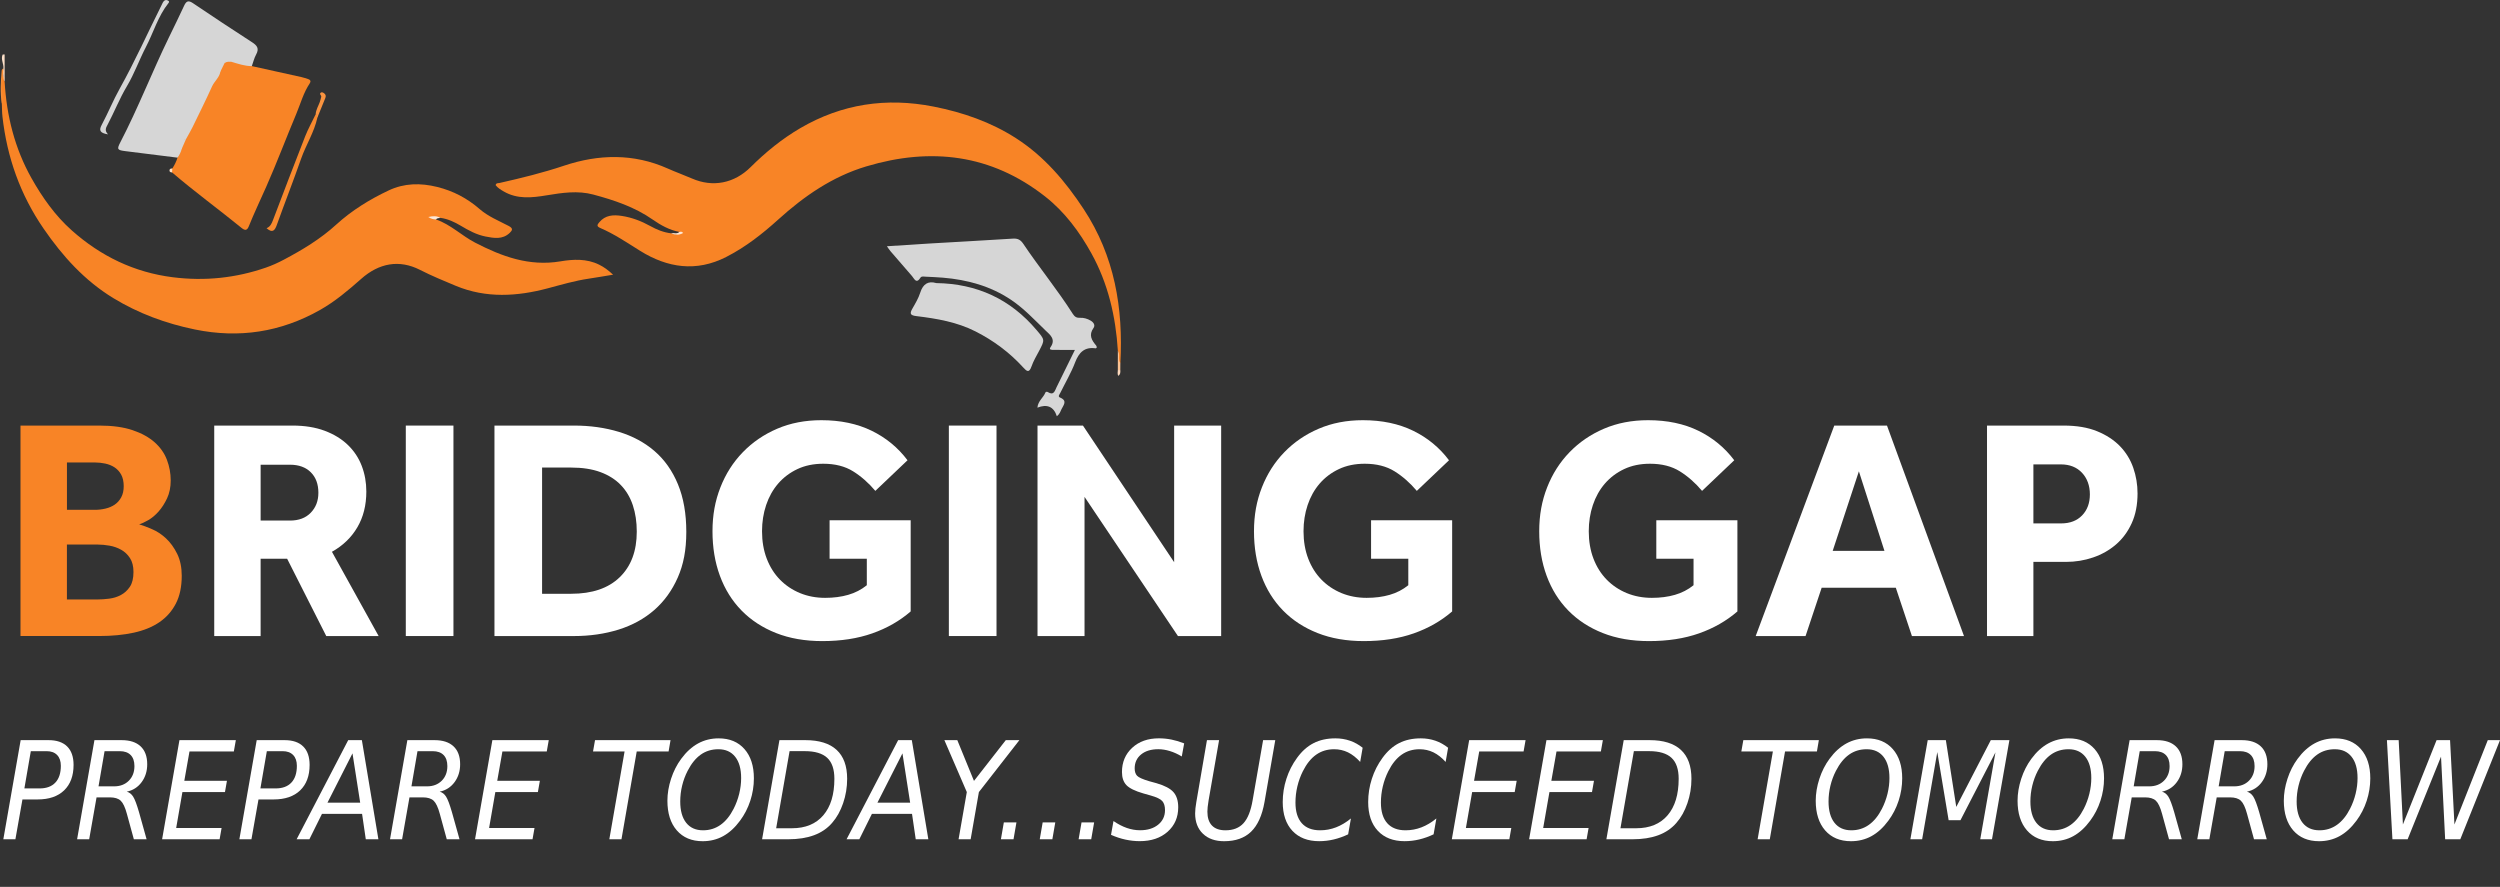 <?xml version="1.0" encoding="UTF-8"?>
<svg id="Layer_2" data-name="Layer 2" xmlns="http://www.w3.org/2000/svg" viewBox="0 0 1231.45 436.86">
  <rect x="0" y="0" width="1231.45" height="436.86" fill="#333333" stroke="none"/>
  <defs>
    <style>
      .cls-1 {
        fill: #fbc292;
      }

      .cls-2 {
        fill: #fff;
      }

      .cls-3 {
        fill: #fcd9bd;
      }

      .cls-4 {
        fill: #f88d35;
      }

      .cls-5 {
        fill: #fce1ca;
      }

      .cls-6 {
        fill: #fde0c9;
      }

      .cls-7 {
        fill: #fde7d5;
      }

      .cls-8 {
        fill: #fde9d9;
      }

      .cls-9 {
        fill: #d6d6d6;
      }

      .cls-10 {
        fill: #f9933f;
      }

      .cls-11 {
        fill: #f88426;
      }

      .cls-12 {
        fill: #f8892e;
      }
    </style>
  </defs>
  <g id="Layer_2-2" data-name="Layer 2">
    <g>
      <g>
        <path class="cls-11" d="M334.66,114.25c-4.89-.93-9.15-3.29-13.16-6.09-8.89-6.2-18.97-9.57-29.28-12.33-7.66-2.05-15.29-.88-22.93.38-7.21,1.19-14.44,2.04-21.21-1.93-1.46-.85-2.92-1.71-3.95-3.08.25-1.15,1.25-.92,1.93-1.07,10.71-2.41,21.31-5.01,31.79-8.52,16.99-5.68,34.27-6.13,51.15,1.44,3.91,1.75,7.98,3.19,11.93,4.91,10.2,4.44,20.78,2.35,28.8-5.63,7.42-7.38,15.48-13.95,24.5-19.22,20.46-11.94,42.37-15.19,65.58-10.62,14.49,2.85,28.25,7.62,40.67,15.6,13.85,8.9,24.25,21.15,33.29,34.87,15.29,23.21,19.57,48.81,18.1,75.89-1.7-.15-.76-1.46-.92-2.23-.25-1.26.25-2.61-.32-3.86-1.04-16.86-4.81-33.09-12.99-47.89-5.86-10.6-13.12-20.44-22.79-28.04-26.61-20.91-56.34-24.37-88.06-14.89-16.71,4.99-30.69,14.65-43.55,26.29-7.79,7.05-16.13,13.56-25.59,18.38-14.69,7.48-28.86,5.34-42.31-3.03-6.45-4.01-12.71-8.3-19.71-11.29-1.99-.85-1.33-1.71-.49-2.74,2.98-3.65,7-3.83,11.18-3.18,4.98.77,9.63,2.55,14.03,5,3.19,1.78,6.54,3.12,10.2,3.56,1.41.05,3.04,1.39,4.11-.68Z"/>
        <path class="cls-11" d="M2.28,40.07c.93,16.89,4.98,33.05,13.26,47.75,5.31,9.42,11.62,18.39,19.85,25.7,14.26,12.67,30.7,20.65,49.74,23.05,15.69,1.98,31,.4,45.92-4.78,2.99-1.04,5.9-2.36,8.7-3.84,9.22-4.88,18.1-10.22,25.89-17.33,7.65-6.97,16.46-12.4,25.82-16.82,7.69-3.63,15.7-3.74,23.9-1.71,7.88,1.95,14.77,5.56,20.88,10.88,4.21,3.67,9.45,5.77,14.35,8.34,2.24,1.18,1.86,2.11.48,3.42-3.53,3.37-7.78,2.58-11.89,1.78-4.39-.86-8.31-2.98-12.12-5.26-3.14-1.87-6.4-3.41-10.06-3.93-1.66-.84-3.35.7-4.5-.1.52,0,1.53.06,2.3.9,7.2,2.48,12.61,7.97,19.23,11.4,13.17,6.81,26.65,11.82,42.03,9.22,6.29-1.06,12.9-1.41,19.05,1.63,2.35,1.16,4.41,2.62,6.88,4.94-4.46.73-8.19,1.4-11.93,1.95-6.86,1.01-13.46,2.96-20.15,4.74-15.14,4.04-30.42,5.01-45.4-1.2-5.96-2.47-11.9-4.94-17.67-7.88-10.15-5.16-20.11-3.35-28.88,4.41-6.35,5.62-12.84,11.12-20.27,15.33-19.37,10.96-39.93,14.12-61.75,9.63-14.24-2.93-27.7-7.88-40.09-15.42-14.17-8.63-25.01-20.63-34.38-34.26C9.96,95.88,3.47,77.49,1.21,57.45c-.24-2.13-.21-4.3-.31-6.45-.07-4.61-.92-9.25.29-13.83,1.65.48.21,2.13,1.09,2.9Z"/>
        <path class="cls-11" d="M124.04,32.56c8.18,1.81,16.36,3.6,24.54,5.43,1.1.25,2.17.62,3.24.97,1.11.36,1.42,1.12.76,2.09-3.12,4.65-4.54,10.05-6.67,15.13-5.01,11.91-9.55,24.03-14.78,35.84-2.87,6.49-5.94,12.9-8.59,19.49-.85,2.12-1.91,2.11-3.56.76-11.32-9.22-23.14-17.82-34.23-27.33-.55-.68-.62-1.34.12-1.94,1.09-1.66,1.98-3.42,2.56-5.33-.1-1.71,1.03-3,1.5-4.51.56-1.69,1.03-3.41,1.81-5.03,4.47-6.59,7.08-14.12,10.63-21.18,2.03-4.04,4.45-7.85,6.58-11.83.74-1.56,1.15-3.31,2.52-4.52,1.09-.87,2.34-1.01,3.66-.84,3.31.9,6.9.85,9.91,2.81Z"/>
        <path class="cls-9" d="M89.5,73.37c-.38,1.58-1.12,2.98-2.06,4.29-8.55-1.07-17.11-2.13-25.66-3.21-3.97-.5-4.32-.87-2.51-4.35,8.77-16.87,15.63-34.63,23.94-51.69,2.51-5.15,5.04-10.32,7.45-15.52,1.05-2.27,2.03-2.91,4.32-1.37,9.68,6.52,19.4,12.98,29.2,19.3,2.5,1.61,3.59,3.12,1.99,6.02-.97,1.76-1.44,3.81-2.13,5.73-3.49-.02-6.74-1.14-10.03-2.12-1.29-.56-2.49-.67-3.41.66-.68,1.37-1.35,2.75-2.03,4.12-2.18,1.2-2.91,3.49-3.94,5.48-3.98,7.72-7.49,15.66-11.32,23.45-.68,1.39-1.95,2.48-2.14,4.12-.68,1.66-2.02,3.1-1.68,5.09Z"/>
        <path class="cls-9" d="M520.58,205.03c-1.55-4.84-4.92-6.08-9.58-4.22.32-3.38,2.97-4.93,3.92-7.42.17-.44.76-.54,1.18-.28,3.03,1.91,3.48-.62,4.39-2.48,2.96-6.07,5.96-12.12,8.99-18.27-3.75,0-7.14.02-10.52-.01-.83,0-2.43-.01-1.53-1.27,2.85-3.99-.26-6.21-2.45-8.32-5.44-5.25-10.62-10.82-16.95-15.07-10.14-6.8-21.49-9.9-33.51-10.91-2.82-.24-5.66-.34-8.48-.49-.9-.05-2.11-.33-2.59.43-2.13,3.38-3.07.58-4.23-.75-3.56-4.07-7.09-8.16-10.61-12.26-.56-.65-1.01-1.39-1.74-2.41,7.4-.48,14.37-.96,21.35-1.37,13.58-.8,27.16-1.52,40.73-2.39,2.33-.15,3.74.56,5.05,2.5,7.88,11.73,16.87,22.67,24.46,34.61.89,1.4,1.86,2,3.57,1.9,1.8-.1,3.58.44,5.18,1.37,1.44.84,2.43,2.25,1.42,3.66-2.47,3.46-.89,6.04,1.33,8.65.2.23.22.61.31.9-.2.19-.38.48-.51.46-5.53-.81-8.28,1.96-10.18,6.93-1.97,5.16-4.82,9.98-7.27,14.96-.36.74-1.38,1.84-.2,2.32,3.91,1.6,1.69,3.79.72,5.84-.52,1.1-.86,2.34-2.26,3.4Z"/>
        <path class="cls-9" d="M461.11,139.44c20.26.29,36.62,7.95,49.48,23.13,4.09,4.83,4.16,4.74,1.26,10.26-1.32,2.51-2.81,4.97-3.73,7.62-1.2,3.44-2.33,2.5-4.14.51-6.71-7.35-14.58-13.2-23.45-17.7-9.15-4.65-19.1-6.33-29.12-7.55-2.99-.37-3.45-1.15-1.99-3.69,1.47-2.55,3.01-5.14,3.89-7.92,1.37-4.3,3.96-5.79,7.8-4.68Z"/>
        <path class="cls-9" d="M53.21,66.19c-4.08-.68-4.58-1.98-3.06-4.79,3.1-5.79,5.57-11.93,8.77-17.66,7.56-13.54,13.89-27.7,20.82-41.54.45-.9.79-1.97,1.96-2.18.39-.07.89.16,1.26.39.47.3.35.7.02,1.11-5.15,6.47-7.36,14.45-11.11,21.64-3.3,6.33-5.69,13.16-9.33,19.26-3.67,6.15-6.24,12.76-9.56,19.04-.74,1.4-1.64,2.79.24,4.73Z"/>
        <path class="cls-12" d="M156.34,57.91c-1.55,7.24-5.65,13.47-8.06,20.38-3.8,10.89-8.03,21.64-11.92,32.5-1.03,2.87-2.18,4.13-5.06,1.62,1.81-.73,2.51-2.25,3.15-3.95,5.22-13.76,10.45-27.51,15.83-41.21,1.47-3.75,3.46-7.31,5.21-10.95,1.32-.01,1.11.79.85,1.61Z"/>
        <path class="cls-10" d="M156.34,57.91c-.11-.63-.19-1.27-.85-1.61.12-2.2,1.31-4.04,2.03-6.04.3-.84.5-1.72.72-2.58.19-.71-1.22-1.33-.2-2.06.5-.36,1.07-.04,1.55.28.89.6,1.05,1.41.67,2.36-1.3,3.22-2.61,6.43-3.92,9.65Z"/>
        <path class="cls-4" d="M1.62,37.28c-1.28,3.69-.58,7.47-.37,11.2.05.94.08,1.73-.35,2.53-.87-5.32-.56-10.65-.1-15.98.05-.58.23-1.08.86-1.28.46,1.18.54,2.36-.05,3.53Z"/>
        <path class="cls-6" d="M1.62,37.28c.02-1.18.03-2.35.05-3.53.25-2.31-1.43-4.54-.36-6.88.32-.02.65-.04.97-.06,0,4.42,0,8.84,0,13.26-.73-.81-.34-1.89-.66-2.8Z"/>
        <path class="cls-1" d="M550.63,172.76c1.33,1.84-.13,4.25,1.23,6.09,0,1.14-.01,2.29-.02,3.43-.4.45-.81.45-1.22.02,0-3.18,0-6.36.01-9.54Z"/>
        <path class="cls-8" d="M214.8,108.13c-1.22-.1-2.41-.26-3.84-1.24,2.34-.54,4.22-.62,6.04.45-.76.19-1.69-.08-2.2.79Z"/>
        <path class="cls-7" d="M334.66,114.25c.65-.13,1.31-.32,1.82.53-1.97,1.17-3.93.95-5.92.15,1.35-.36,2.89.5,4.11-.68Z"/>
        <path class="cls-3" d="M550.62,182.3c.41,0,.82-.01,1.22-.02.1,1.09.07,2.14-1,2.87-.52-.95-.26-1.91-.22-2.85Z"/>
        <path class="cls-5" d="M84.88,82.99c-.04.65-.08,1.3-.12,1.94-.69-.03-1.33-.19-1.28-1.03.05-.83.74-.91,1.4-.91Z"/>
        <path class="cls-9" d="M90.86,68.6c-.05-2.15,1.34-3.78,2.16-5.56,3.8-8.16,7.78-16.23,11.77-24.29.79-1.59,1.94-2.99,2.91-4.49.26-.39.52-.85.8-.04.11.31.05.67.06,1.01-.43,2.94-2.92,4.73-4.09,7.3-3.08,6.8-6.4,13.5-9.68,20.21-.98,2-2.14,3.92-3.21,5.87-.24.27-.49.25-.73,0Z"/>
        <path class="cls-9" d="M90.86,68.6c.24,0,.48,0,.73,0-.7,1.59-1.4,3.18-2.09,4.77-.51.09-1.55.69-1.02-.56.63-1.47,1.12-3.07,2.38-4.2Z"/>
        <path class="cls-9" d="M110.6,31.1c.78-2.05,2.05-1.58,3.41-.66-1.19-.07-2.39-.17-3.41.66Z"/>
      </g>
      <g>
        <path class="cls-11" d="M10.1,209.63h38.86c6.42,0,11.86.75,16.32,2.25,4.45,1.5,8.08,3.5,10.88,5.98,2.8,2.49,4.82,5.36,6.06,8.63,1.24,3.26,1.87,6.66,1.87,10.18,0,3.32-.6,6.24-1.79,8.78-1.19,2.54-2.59,4.72-4.2,6.53-1.61,1.81-3.32,3.24-5.13,4.27-1.81,1.04-3.29,1.71-4.43,2.02,1.76.52,3.83,1.3,6.22,2.33,2.49,1.04,4.82,2.56,6.99,4.58s4.01,4.56,5.52,7.62c1.5,3.06,2.25,6.66,2.25,10.8,0,5.39-.96,9.95-2.88,13.68-1.92,3.73-4.61,6.79-8.08,9.17-3.47,2.38-7.72,4.12-12.75,5.21-5.03,1.09-10.65,1.63-16.86,1.63H10.1v-103.67ZM46.79,251.13c1.76,0,3.5-.21,5.21-.62,1.71-.41,3.21-1.06,4.51-1.94,1.29-.88,2.36-2.07,3.19-3.58.83-1.5,1.24-3.34,1.24-5.52s-.42-4.17-1.24-5.67c-.83-1.5-1.92-2.69-3.26-3.58-1.35-.88-2.88-1.5-4.58-1.87-1.71-.36-3.4-.54-5.05-.54h-13.83v23.31h13.83ZM48.18,295.28c1.66,0,3.52-.13,5.6-.39,2.07-.26,3.99-.85,5.75-1.79,1.76-.93,3.24-2.28,4.43-4.04,1.19-1.76,1.79-4.2,1.79-7.3,0-2.8-.57-5.08-1.71-6.84-1.14-1.76-2.59-3.13-4.35-4.12-1.76-.98-3.68-1.66-5.75-2.02-2.07-.36-3.99-.54-5.75-.54h-15.23v27.04h15.23Z"/>
        <path class="cls-2" d="M105.54,209.63h38.55c6.01,0,11.29.85,15.85,2.56,4.56,1.71,8.37,4.04,11.42,6.99,3.06,2.95,5.34,6.4,6.84,10.34,1.5,3.94,2.25,8.14,2.25,12.59,0,6.74-1.48,12.62-4.43,17.64-2.95,5.03-7.13,9.04-12.51,12.05l23,41.5h-25.8l-19.27-38.08h-13.06v38.08h-22.85v-103.67ZM142.84,256.42c4.35,0,7.77-1.29,10.26-3.89,2.49-2.59,3.73-5.85,3.73-9.79,0-4.25-1.24-7.62-3.73-10.1s-5.91-3.73-10.26-3.73h-14.46v27.51h14.46Z"/>
        <path class="cls-2" d="M199.89,209.63h23.47v103.67h-23.47v-103.67Z"/>
        <path class="cls-2" d="M243.56,209.63h39.17c7.98,0,15.36,1.04,22.15,3.11,6.79,2.07,12.64,5.23,17.56,9.48,4.92,4.25,8.76,9.69,11.5,16.32,2.74,6.63,4.12,14.46,4.12,23.47s-1.4,16.09-4.2,22.46c-2.8,6.37-6.66,11.71-11.58,16.01-4.92,4.3-10.78,7.51-17.56,9.64-6.79,2.12-14.17,3.19-22.15,3.19h-39.01v-103.67ZM281.33,292.48c10.36,0,18.34-2.72,23.94-8.16s8.39-12.92,8.39-22.46c0-4.77-.65-9.09-1.94-12.98-1.3-3.89-3.26-7.2-5.91-9.95-2.64-2.74-5.98-4.87-10.03-6.37-4.04-1.5-8.86-2.25-14.46-2.25h-14.3v62.17h14.3Z"/>
        <path class="cls-2" d="M408.63,256.26h39.95v44.92c-5.39,4.66-11.68,8.26-18.89,10.8-7.2,2.54-15.41,3.81-24.64,3.81-8.5,0-16.09-1.32-22.77-3.96s-12.36-6.35-17.02-11.11c-4.66-4.77-8.21-10.47-10.65-17.1-2.44-6.63-3.65-13.94-3.65-21.92s1.29-14.97,3.89-21.61c2.59-6.63,6.27-12.41,11.04-17.33,4.77-4.92,10.41-8.78,16.94-11.58s13.78-4.2,21.76-4.2c9.43,0,17.69,1.74,24.79,5.21,7.1,3.47,12.98,8.32,17.64,14.53l-15.85,15.08c-3.32-3.94-6.97-7.15-10.96-9.64-3.99-2.49-8.89-3.73-14.69-3.73-4.77,0-9.02.88-12.75,2.64-3.73,1.76-6.89,4.15-9.48,7.15-2.59,3.01-4.56,6.53-5.91,10.57-1.35,4.04-2.02,8.34-2.02,12.9,0,4.97.78,9.48,2.33,13.52,1.55,4.04,3.73,7.49,6.53,10.34,2.8,2.85,6.09,5.05,9.87,6.61,3.78,1.55,7.9,2.33,12.36,2.33,4.14,0,7.93-.49,11.35-1.48,3.42-.98,6.48-2.56,9.17-4.74v-13.06h-18.34v-18.96Z"/>
        <path class="cls-2" d="M467.39,209.63h23.47v103.67h-23.47v-103.67Z"/>
        <path class="cls-2" d="M511.06,209.63h22.38l44.92,67.3v-67.3h23.16v103.67h-21.29l-46.01-68.55v68.55h-23.16v-103.67Z"/>
        <path class="cls-2" d="M675.35,256.26h39.95v44.92c-5.39,4.66-11.69,8.26-18.89,10.8-7.2,2.54-15.41,3.81-24.63,3.81-8.5,0-16.09-1.32-22.77-3.96-6.68-2.64-12.36-6.35-17.02-11.11-4.66-4.77-8.21-10.47-10.65-17.1-2.44-6.63-3.65-13.94-3.65-21.92s1.29-14.97,3.89-21.61c2.59-6.63,6.27-12.41,11.04-17.33,4.77-4.92,10.41-8.78,16.94-11.58,6.53-2.8,13.78-4.2,21.76-4.2,9.43,0,17.69,1.74,24.79,5.21,7.1,3.47,12.98,8.32,17.64,14.53l-15.86,15.08c-3.32-3.94-6.97-7.15-10.96-9.64-3.99-2.49-8.89-3.73-14.69-3.73-4.77,0-9.01.88-12.74,2.64-3.73,1.76-6.89,4.15-9.48,7.15-2.59,3.01-4.56,6.53-5.91,10.57-1.35,4.04-2.02,8.34-2.02,12.9,0,4.97.78,9.48,2.33,13.52s3.73,7.49,6.53,10.34c2.8,2.85,6.09,5.05,9.87,6.61,3.78,1.55,7.9,2.33,12.36,2.33,4.14,0,7.93-.49,11.35-1.48,3.42-.98,6.47-2.56,9.17-4.74v-13.06h-18.34v-18.96Z"/>
        <path class="cls-2" d="M815.86,256.26h39.95v44.92c-5.39,4.66-11.68,8.26-18.89,10.8-7.2,2.54-15.41,3.81-24.64,3.81-8.5,0-16.09-1.32-22.77-3.96s-12.36-6.35-17.02-11.11c-4.66-4.77-8.21-10.47-10.65-17.1-2.44-6.63-3.65-13.94-3.65-21.92s1.29-14.97,3.89-21.61c2.59-6.63,6.27-12.41,11.04-17.33,4.77-4.92,10.41-8.78,16.94-11.58s13.78-4.2,21.76-4.2c9.43,0,17.69,1.74,24.79,5.21,7.1,3.47,12.98,8.32,17.64,14.53l-15.85,15.08c-3.32-3.94-6.97-7.15-10.96-9.64-3.99-2.49-8.89-3.73-14.69-3.73-4.77,0-9.01.88-12.75,2.64-3.73,1.76-6.89,4.15-9.48,7.15-2.59,3.01-4.56,6.53-5.91,10.57-1.35,4.04-2.02,8.34-2.02,12.9,0,4.97.78,9.48,2.33,13.52,1.55,4.04,3.73,7.49,6.53,10.34,2.8,2.85,6.09,5.05,9.87,6.61,3.78,1.55,7.9,2.33,12.36,2.33,4.14,0,7.93-.49,11.35-1.48,3.42-.98,6.47-2.56,9.17-4.74v-13.06h-18.34v-18.96Z"/>
        <path class="cls-2" d="M903.53,209.63h25.96l37.93,103.67h-25.65l-7.93-23.78h-36.53l-7.93,23.78h-24.56l38.7-103.67ZM928.24,271.34l-12.59-39.17-12.9,39.17h25.49Z"/>
        <path class="cls-2" d="M978.76,209.63h37.77c6.42,0,11.92.93,16.48,2.8,4.56,1.86,8.32,4.33,11.27,7.38,2.95,3.06,5.13,6.61,6.53,10.65,1.4,4.04,2.1,8.24,2.1,12.59,0,5.6-.96,10.49-2.88,14.69-1.92,4.2-4.51,7.69-7.77,10.49-3.26,2.8-7.02,4.92-11.27,6.37-4.25,1.45-8.7,2.18-13.37,2.18h-16.01v36.53h-22.85v-103.67ZM1015.28,257.82c4.35,0,7.8-1.32,10.34-3.96,2.54-2.64,3.81-6.09,3.81-10.34s-1.3-7.9-3.89-10.65c-2.59-2.75-6.06-4.12-10.41-4.12h-13.52v29.07h13.68Z"/>
      </g>
      <g>
        <path class="cls-2" d="M10.17,364.58h13.77c3.99,0,7.04,1.04,9.14,3.11,2.1,2.07,3.16,5.1,3.16,9.09,0,5.36-1.55,9.54-4.64,12.53-3.1,2.99-7.46,4.48-13.08,4.48h-7.46l-3.47,19.62H1.64l8.54-48.83ZM15.18,370.01l-3.17,18.35h7.49c3.38,0,5.97-.96,7.77-2.88,1.8-1.92,2.7-4.67,2.7-8.24,0-2.29-.61-4.07-1.83-5.33-1.22-1.26-2.94-1.9-5.17-1.9h-7.78Z"/>
        <path class="cls-2" d="M62.43,389.96c1.26.33,2.31,1.13,3.14,2.42s1.8,3.85,2.91,7.69l3.73,13.34h-6.28l-3.43-12.53c-.87-3.23-1.89-5.38-3.06-6.48-1.17-1.09-2.94-1.63-5.31-1.63h-6.57l-3.63,20.64h-5.95l8.54-48.83h13.41c4.06,0,7.17,1.02,9.34,3.06,2.17,2.04,3.25,4.98,3.25,8.81,0,3.4-.92,6.34-2.76,8.83-1.84,2.49-4.28,4.04-7.31,4.68ZM51.51,370.01l-2.98,17.33h7.65c2.99,0,5.41-.92,7.26-2.76,1.85-1.84,2.78-4.25,2.78-7.21,0-2.38-.62-4.2-1.86-5.46s-3.03-1.9-5.36-1.9h-7.49Z"/>
        <path class="cls-2" d="M88.37,364.58h27.8l-.98,5.56h-21.85l-2.55,14.46h21l-.98,5.56h-20.96l-3.07,17.69h22.37l-.98,5.56h-28.32l8.54-48.83Z"/>
        <path class="cls-2" d="M126.44,364.58h13.77c3.99,0,7.04,1.04,9.14,3.11,2.1,2.07,3.16,5.1,3.16,9.09,0,5.36-1.55,9.54-4.64,12.53-3.1,2.99-7.46,4.48-13.08,4.48h-7.46l-3.47,19.62h-5.95l8.54-48.83ZM131.44,370.01l-3.17,18.35h7.49c3.38,0,5.97-.96,7.77-2.88,1.8-1.92,2.7-4.67,2.7-8.24,0-2.29-.61-4.07-1.83-5.33-1.22-1.26-2.94-1.9-5.17-1.9h-7.78Z"/>
        <path class="cls-2" d="M171.51,364.58h6.74l8.14,48.83h-6.21l-1.83-12.53h-19.75l-6.21,12.53h-6.28l25.41-48.83ZM173.63,371.09l-12.33,24.3h16.12l-3.79-24.3Z"/>
        <path class="cls-2" d="M216.57,389.96c1.26.33,2.31,1.13,3.14,2.42s1.8,3.85,2.91,7.69l3.73,13.34h-6.28l-3.43-12.53c-.87-3.23-1.89-5.38-3.06-6.48-1.17-1.09-2.94-1.63-5.31-1.63h-6.57l-3.63,20.64h-5.95l8.54-48.83h13.41c4.06,0,7.17,1.02,9.34,3.06,2.17,2.04,3.25,4.98,3.25,8.81,0,3.4-.92,6.34-2.76,8.83-1.84,2.49-4.28,4.04-7.31,4.68ZM205.65,370.01l-2.98,17.33h7.65c2.99,0,5.41-.92,7.26-2.76,1.85-1.84,2.78-4.25,2.78-7.21,0-2.38-.62-4.2-1.86-5.46s-3.03-1.9-5.36-1.9h-7.49Z"/>
        <path class="cls-2" d="M242.51,364.58h27.8l-.98,5.56h-21.85l-2.55,14.46h21l-.98,5.56h-20.96l-3.07,17.69h22.37l-.98,5.56h-28.32l8.54-48.83Z"/>
        <path class="cls-2" d="M293.1,364.58h37.19l-.95,5.56h-15.7l-7.52,43.27h-5.98l7.52-43.27h-15.54l.98-5.56Z"/>
        <path class="cls-2" d="M346.12,414.36c-5.41,0-9.65-1.78-12.74-5.33-3.09-3.55-4.63-8.42-4.63-14.59,0-3.53.6-7.14,1.8-10.83,1.2-3.68,2.87-6.97,5-9.84,2.49-3.38,5.26-5.9,8.32-7.57,3.06-1.67,6.44-2.5,10.12-2.5,5.39,0,9.63,1.76,12.72,5.28,3.1,3.52,4.64,8.32,4.64,14.41,0,3.75-.59,7.44-1.77,11.05s-2.87,6.9-5.07,9.84c-2.51,3.4-5.28,5.93-8.31,7.59-3.03,1.66-6.4,2.49-10.11,2.49ZM353.84,369.06c-3.27,0-6.15.88-8.63,2.63-2.49,1.76-4.66,4.43-6.51,8.03-1.18,2.29-2.08,4.72-2.7,7.29-.62,2.57-.93,5.17-.93,7.78,0,4.54.98,8.04,2.93,10.5,1.95,2.46,4.71,3.7,8.29,3.7,3.23,0,6.1-.89,8.62-2.67,2.52-1.78,4.67-4.42,6.46-7.93,1.2-2.35,2.11-4.82,2.75-7.41.63-2.58.95-5.16.95-7.73,0-4.51-.98-8.01-2.94-10.48-1.96-2.47-4.72-3.71-8.27-3.71Z"/>
        <path class="cls-2" d="M383.93,364.58h12.79c6.78,0,11.9,1.6,15.37,4.79,3.47,3.2,5.2,7.94,5.2,14.24,0,4.17-.66,8.17-1.98,12.02-1.32,3.85-3.13,7.09-5.45,9.73-2.33,2.7-5.29,4.72-8.88,6.05-3.59,1.33-7.83,2-12.74,2h-12.85l8.54-48.83ZM388.93,370.01l-6.61,37.97h7.78c6.65,0,11.8-2.13,15.44-6.38,3.64-4.25,5.46-10.25,5.46-17.99,0-4.69-1.18-8.13-3.53-10.32-2.35-2.19-6.04-3.29-11.05-3.29h-7.49Z"/>
        <path class="cls-2" d="M442.4,364.58h6.74l8.14,48.83h-6.21l-1.83-12.53h-19.75l-6.21,12.53h-6.28l25.41-48.83ZM444.53,371.09l-12.33,24.3h16.12l-3.79-24.3Z"/>
        <path class="cls-2" d="M465.17,364.58h6.38l8.21,20.08,15.67-20.08h6.7l-19.95,25.58-4.06,23.25h-5.95l4.06-23.25-11.05-25.58Z"/>
        <path class="cls-2" d="M494.47,405.1h6.21l-1.44,8.31h-6.21l1.44-8.31Z"/>
        <path class="cls-2" d="M513.6,405.1h6.21l-1.44,8.31h-6.21l1.44-8.31Z"/>
        <path class="cls-2" d="M532.74,405.1h6.21l-1.44,8.31h-6.21l1.44-8.31Z"/>
        <path class="cls-2" d="M583.3,366.18l-1.18,6.44c-1.96-1.18-3.92-2.07-5.89-2.67-1.96-.6-3.85-.9-5.66-.9-3.55,0-6.38.86-8.49,2.58-2.1,1.72-3.16,4.01-3.16,6.87,0,1.57.39,2.77,1.16,3.61.77.84,2.77,1.74,6,2.7l3.57.98c4.01,1.16,6.8,2.62,8.37,4.4,1.57,1.78,2.35,4.27,2.35,7.47,0,4.93-1.74,8.94-5.22,12.04-3.48,3.1-8.06,4.64-13.75,4.64-2.33,0-4.68-.26-7.03-.77-2.36-.51-4.72-1.29-7.1-2.34l1.21-6.8c2.18,1.5,4.36,2.64,6.54,3.4,2.18.76,4.36,1.14,6.54,1.14,3.71,0,6.68-.92,8.93-2.75,2.25-1.83,3.37-4.22,3.37-7.16,0-1.96-.45-3.45-1.34-4.46-.89-1.01-2.81-1.93-5.76-2.76l-3.57-1.01c-4.08-1.18-6.85-2.54-8.32-4.07s-2.21-3.69-2.21-6.46c0-4.86,1.68-8.85,5.04-11.95,3.36-3.11,7.74-4.66,13.15-4.66,2.09,0,4.17.21,6.23.62,2.06.42,4.13,1.04,6.2,1.86Z"/>
        <path class="cls-2" d="M594.52,364.58h5.98l-5.17,29.66c-.22,1.33-.37,2.43-.46,3.29s-.13,1.62-.13,2.27c0,3.01.75,5.29,2.26,6.85,1.5,1.56,3.72,2.34,6.64,2.34,3.79,0,6.75-1.16,8.86-3.47,2.12-2.31,3.62-6.07,4.51-11.28l5.17-29.66h5.99l-5.3,30.48c-1.16,6.58-3.35,11.45-6.59,14.59-3.24,3.14-7.67,4.71-13.29,4.71-4.41,0-7.89-1.23-10.45-3.68-2.56-2.45-3.84-5.78-3.84-9.99,0-.76.05-1.62.15-2.57.1-.95.25-1.97.44-3.06l5.23-30.48Z"/>
        <path class="cls-2" d="M671.21,368.34l-1.21,6.97c-1.9-2.11-3.9-3.68-6-4.71-2.1-1.02-4.39-1.54-6.85-1.54-3.34,0-6.28.89-8.83,2.68-2.55,1.79-4.74,4.51-6.57,8.18-1.18,2.35-2.08,4.85-2.7,7.47-.62,2.63-.93,5.27-.93,7.93,0,4.45,1.04,7.84,3.11,10.17,2.07,2.33,5.08,3.5,9.03,3.5,2.72,0,5.34-.49,7.85-1.46,2.51-.97,4.95-2.43,7.33-4.37l-1.37,7.82c-2.33,1.11-4.69,1.95-7.08,2.52-2.39.57-4.78.85-7.18.85-5.62,0-10.02-1.7-13.2-5.1-3.17-3.4-4.76-8.13-4.76-14.19,0-3.88.6-7.7,1.81-11.45,1.21-3.75,2.95-7.17,5.22-10.27,2.38-3.29,5.1-5.72,8.18-7.29,3.07-1.57,6.65-2.35,10.73-2.35,2.53,0,4.92.39,7.16,1.16,2.25.77,4.34,1.94,6.28,3.48Z"/>
        <path class="cls-2" d="M713.3,368.34l-1.21,6.97c-1.9-2.11-3.9-3.68-6-4.71-2.1-1.02-4.39-1.54-6.85-1.54-3.34,0-6.28.89-8.83,2.68-2.55,1.79-4.74,4.51-6.57,8.18-1.18,2.35-2.08,4.85-2.7,7.47-.62,2.63-.93,5.27-.93,7.93,0,4.45,1.04,7.84,3.11,10.17,2.07,2.33,5.08,3.5,9.03,3.5,2.72,0,5.34-.49,7.85-1.46,2.51-.97,4.95-2.43,7.33-4.37l-1.37,7.82c-2.33,1.11-4.69,1.95-7.08,2.52-2.39.57-4.78.85-7.18.85-5.62,0-10.02-1.7-13.2-5.1-3.17-3.4-4.76-8.13-4.76-14.19,0-3.88.6-7.7,1.81-11.45,1.21-3.75,2.95-7.17,5.22-10.27,2.38-3.29,5.1-5.72,8.18-7.29,3.07-1.57,6.65-2.35,10.73-2.35,2.53,0,4.92.39,7.16,1.16,2.25.77,4.34,1.94,6.28,3.48Z"/>
        <path class="cls-2" d="M723.67,364.58h27.8l-.98,5.56h-21.85l-2.55,14.46h21l-.98,5.56h-20.96l-3.08,17.69h22.37l-.98,5.56h-28.32l8.54-48.83Z"/>
        <path class="cls-2" d="M761.74,364.58h27.8l-.98,5.56h-21.85l-2.55,14.46h21l-.98,5.56h-20.96l-3.08,17.69h22.37l-.98,5.56h-28.32l8.54-48.83Z"/>
        <path class="cls-2" d="M799.81,364.58h12.79c6.78,0,11.91,1.6,15.37,4.79,3.47,3.2,5.2,7.94,5.2,14.24,0,4.17-.66,8.17-1.98,12.02-1.32,3.85-3.13,7.09-5.45,9.73-2.33,2.7-5.29,4.72-8.88,6.05-3.59,1.33-7.83,2-12.74,2h-12.85l8.54-48.83ZM804.81,370.01l-6.61,37.97h7.78c6.65,0,11.8-2.13,15.44-6.38,3.64-4.25,5.46-10.25,5.46-17.99,0-4.69-1.18-8.13-3.53-10.32-2.35-2.19-6.04-3.29-11.05-3.29h-7.49Z"/>
        <path class="cls-2" d="M858.74,364.58h37.19l-.95,5.56h-15.7l-7.52,43.27h-5.99l7.52-43.27h-15.54l.98-5.56Z"/>
        <path class="cls-2" d="M911.76,414.36c-5.41,0-9.65-1.78-12.74-5.33-3.08-3.55-4.63-8.42-4.63-14.59,0-3.53.6-7.14,1.8-10.83,1.2-3.68,2.87-6.97,5-9.84,2.49-3.38,5.26-5.9,8.32-7.57s6.44-2.5,10.12-2.5c5.38,0,9.63,1.76,12.72,5.28s4.64,8.32,4.64,14.41c0,3.75-.59,7.44-1.77,11.05-1.18,3.62-2.87,6.9-5.07,9.84-2.51,3.4-5.28,5.93-8.31,7.59-3.03,1.66-6.4,2.49-10.11,2.49ZM919.47,369.06c-3.27,0-6.15.88-8.63,2.63-2.49,1.76-4.66,4.43-6.51,8.03-1.18,2.29-2.08,4.72-2.7,7.29-.62,2.57-.93,5.17-.93,7.78,0,4.54.98,8.04,2.93,10.5,1.95,2.46,4.71,3.7,8.29,3.7,3.23,0,6.1-.89,8.62-2.67,2.52-1.78,4.67-4.42,6.46-7.93,1.2-2.35,2.11-4.82,2.75-7.41.63-2.58.95-5.16.95-7.73,0-4.51-.98-8.01-2.94-10.48-1.96-2.47-4.72-3.71-8.27-3.71Z"/>
        <path class="cls-2" d="M949.56,364.58h8.93l5.13,32.9,17.01-32.9h9.16l-8.57,48.83h-5.79l7.49-42.81-17.24,33.42h-5.82l-5.59-33.56-7.46,42.94h-5.79l8.54-48.83Z"/>
        <path class="cls-2" d="M1011.18,414.36c-5.41,0-9.65-1.78-12.74-5.33-3.08-3.55-4.63-8.42-4.63-14.59,0-3.53.6-7.14,1.8-10.83,1.2-3.68,2.87-6.97,5-9.84,2.49-3.38,5.26-5.9,8.32-7.57s6.44-2.5,10.12-2.5c5.38,0,9.63,1.76,12.72,5.28s4.64,8.32,4.64,14.41c0,3.75-.59,7.44-1.77,11.05-1.18,3.62-2.87,6.9-5.07,9.84-2.51,3.4-5.28,5.93-8.31,7.59-3.03,1.66-6.4,2.49-10.11,2.49ZM1018.9,369.06c-3.27,0-6.15.88-8.63,2.63-2.49,1.76-4.66,4.43-6.51,8.03-1.18,2.29-2.08,4.72-2.7,7.29-.62,2.57-.93,5.17-.93,7.78,0,4.54.98,8.04,2.93,10.5,1.95,2.46,4.71,3.7,8.29,3.7,3.23,0,6.1-.89,8.62-2.67,2.52-1.78,4.67-4.42,6.46-7.93,1.2-2.35,2.11-4.82,2.75-7.41.63-2.58.95-5.16.95-7.73,0-4.51-.98-8.01-2.94-10.48-1.96-2.47-4.72-3.71-8.27-3.71Z"/>
        <path class="cls-2" d="M1064.92,389.96c1.26.33,2.31,1.13,3.14,2.42.83,1.29,1.8,3.85,2.91,7.69l3.73,13.34h-6.28l-3.43-12.53c-.87-3.23-1.89-5.38-3.06-6.48-1.17-1.09-2.94-1.63-5.31-1.63h-6.57l-3.63,20.64h-5.95l8.54-48.83h13.41c4.06,0,7.17,1.02,9.34,3.06,2.17,2.04,3.25,4.98,3.25,8.81,0,3.4-.92,6.34-2.76,8.83-1.84,2.49-4.28,4.04-7.31,4.68ZM1053.99,370.01l-2.98,17.33h7.65c2.99,0,5.41-.92,7.26-2.76,1.85-1.84,2.78-4.25,2.78-7.21,0-2.38-.62-4.2-1.86-5.46s-3.03-1.9-5.36-1.9h-7.49Z"/>
        <path class="cls-2" d="M1106.78,389.96c1.26.33,2.31,1.13,3.14,2.42.83,1.29,1.8,3.85,2.91,7.69l3.73,13.34h-6.28l-3.43-12.53c-.87-3.23-1.89-5.38-3.06-6.48-1.17-1.09-2.94-1.63-5.31-1.63h-6.57l-3.63,20.64h-5.95l8.54-48.83h13.41c4.06,0,7.17,1.02,9.34,3.06,2.17,2.04,3.25,4.98,3.25,8.81,0,3.4-.92,6.34-2.76,8.83-1.84,2.49-4.28,4.04-7.31,4.68ZM1095.85,370.01l-2.98,17.33h7.65c2.99,0,5.41-.92,7.26-2.76,1.85-1.84,2.78-4.25,2.78-7.21,0-2.38-.62-4.2-1.86-5.46s-3.03-1.9-5.36-1.9h-7.49Z"/>
        <path class="cls-2" d="M1142.33,414.36c-5.41,0-9.65-1.78-12.74-5.33-3.08-3.55-4.63-8.42-4.63-14.59,0-3.53.6-7.14,1.8-10.83,1.2-3.68,2.87-6.97,5-9.84,2.49-3.38,5.26-5.9,8.32-7.57s6.44-2.5,10.12-2.5c5.38,0,9.63,1.76,12.72,5.28s4.64,8.32,4.64,14.41c0,3.75-.59,7.44-1.77,11.05-1.18,3.62-2.87,6.9-5.07,9.84-2.51,3.4-5.28,5.93-8.31,7.59-3.03,1.66-6.4,2.49-10.11,2.49ZM1150.05,369.06c-3.27,0-6.15.88-8.63,2.63-2.49,1.76-4.66,4.43-6.51,8.03-1.18,2.29-2.08,4.72-2.7,7.29-.62,2.57-.93,5.17-.93,7.78,0,4.54.98,8.04,2.93,10.5,1.95,2.46,4.71,3.7,8.29,3.7,3.23,0,6.1-.89,8.62-2.67,2.52-1.78,4.67-4.42,6.46-7.93,1.2-2.35,2.11-4.82,2.75-7.41.63-2.58.95-5.16.95-7.73,0-4.51-.98-8.01-2.94-10.48-1.96-2.47-4.72-3.71-8.27-3.71Z"/>
        <path class="cls-2" d="M1175.75,364.58h5.79l2.09,41.54,16.58-41.54h6.64l2.16,41.54,16.42-41.54h6.02l-19.56,48.83h-7.46l-2.03-40.72-16.45,40.72h-7.49l-2.71-48.83Z"/>
      </g>
    </g>
  </g>
</svg>